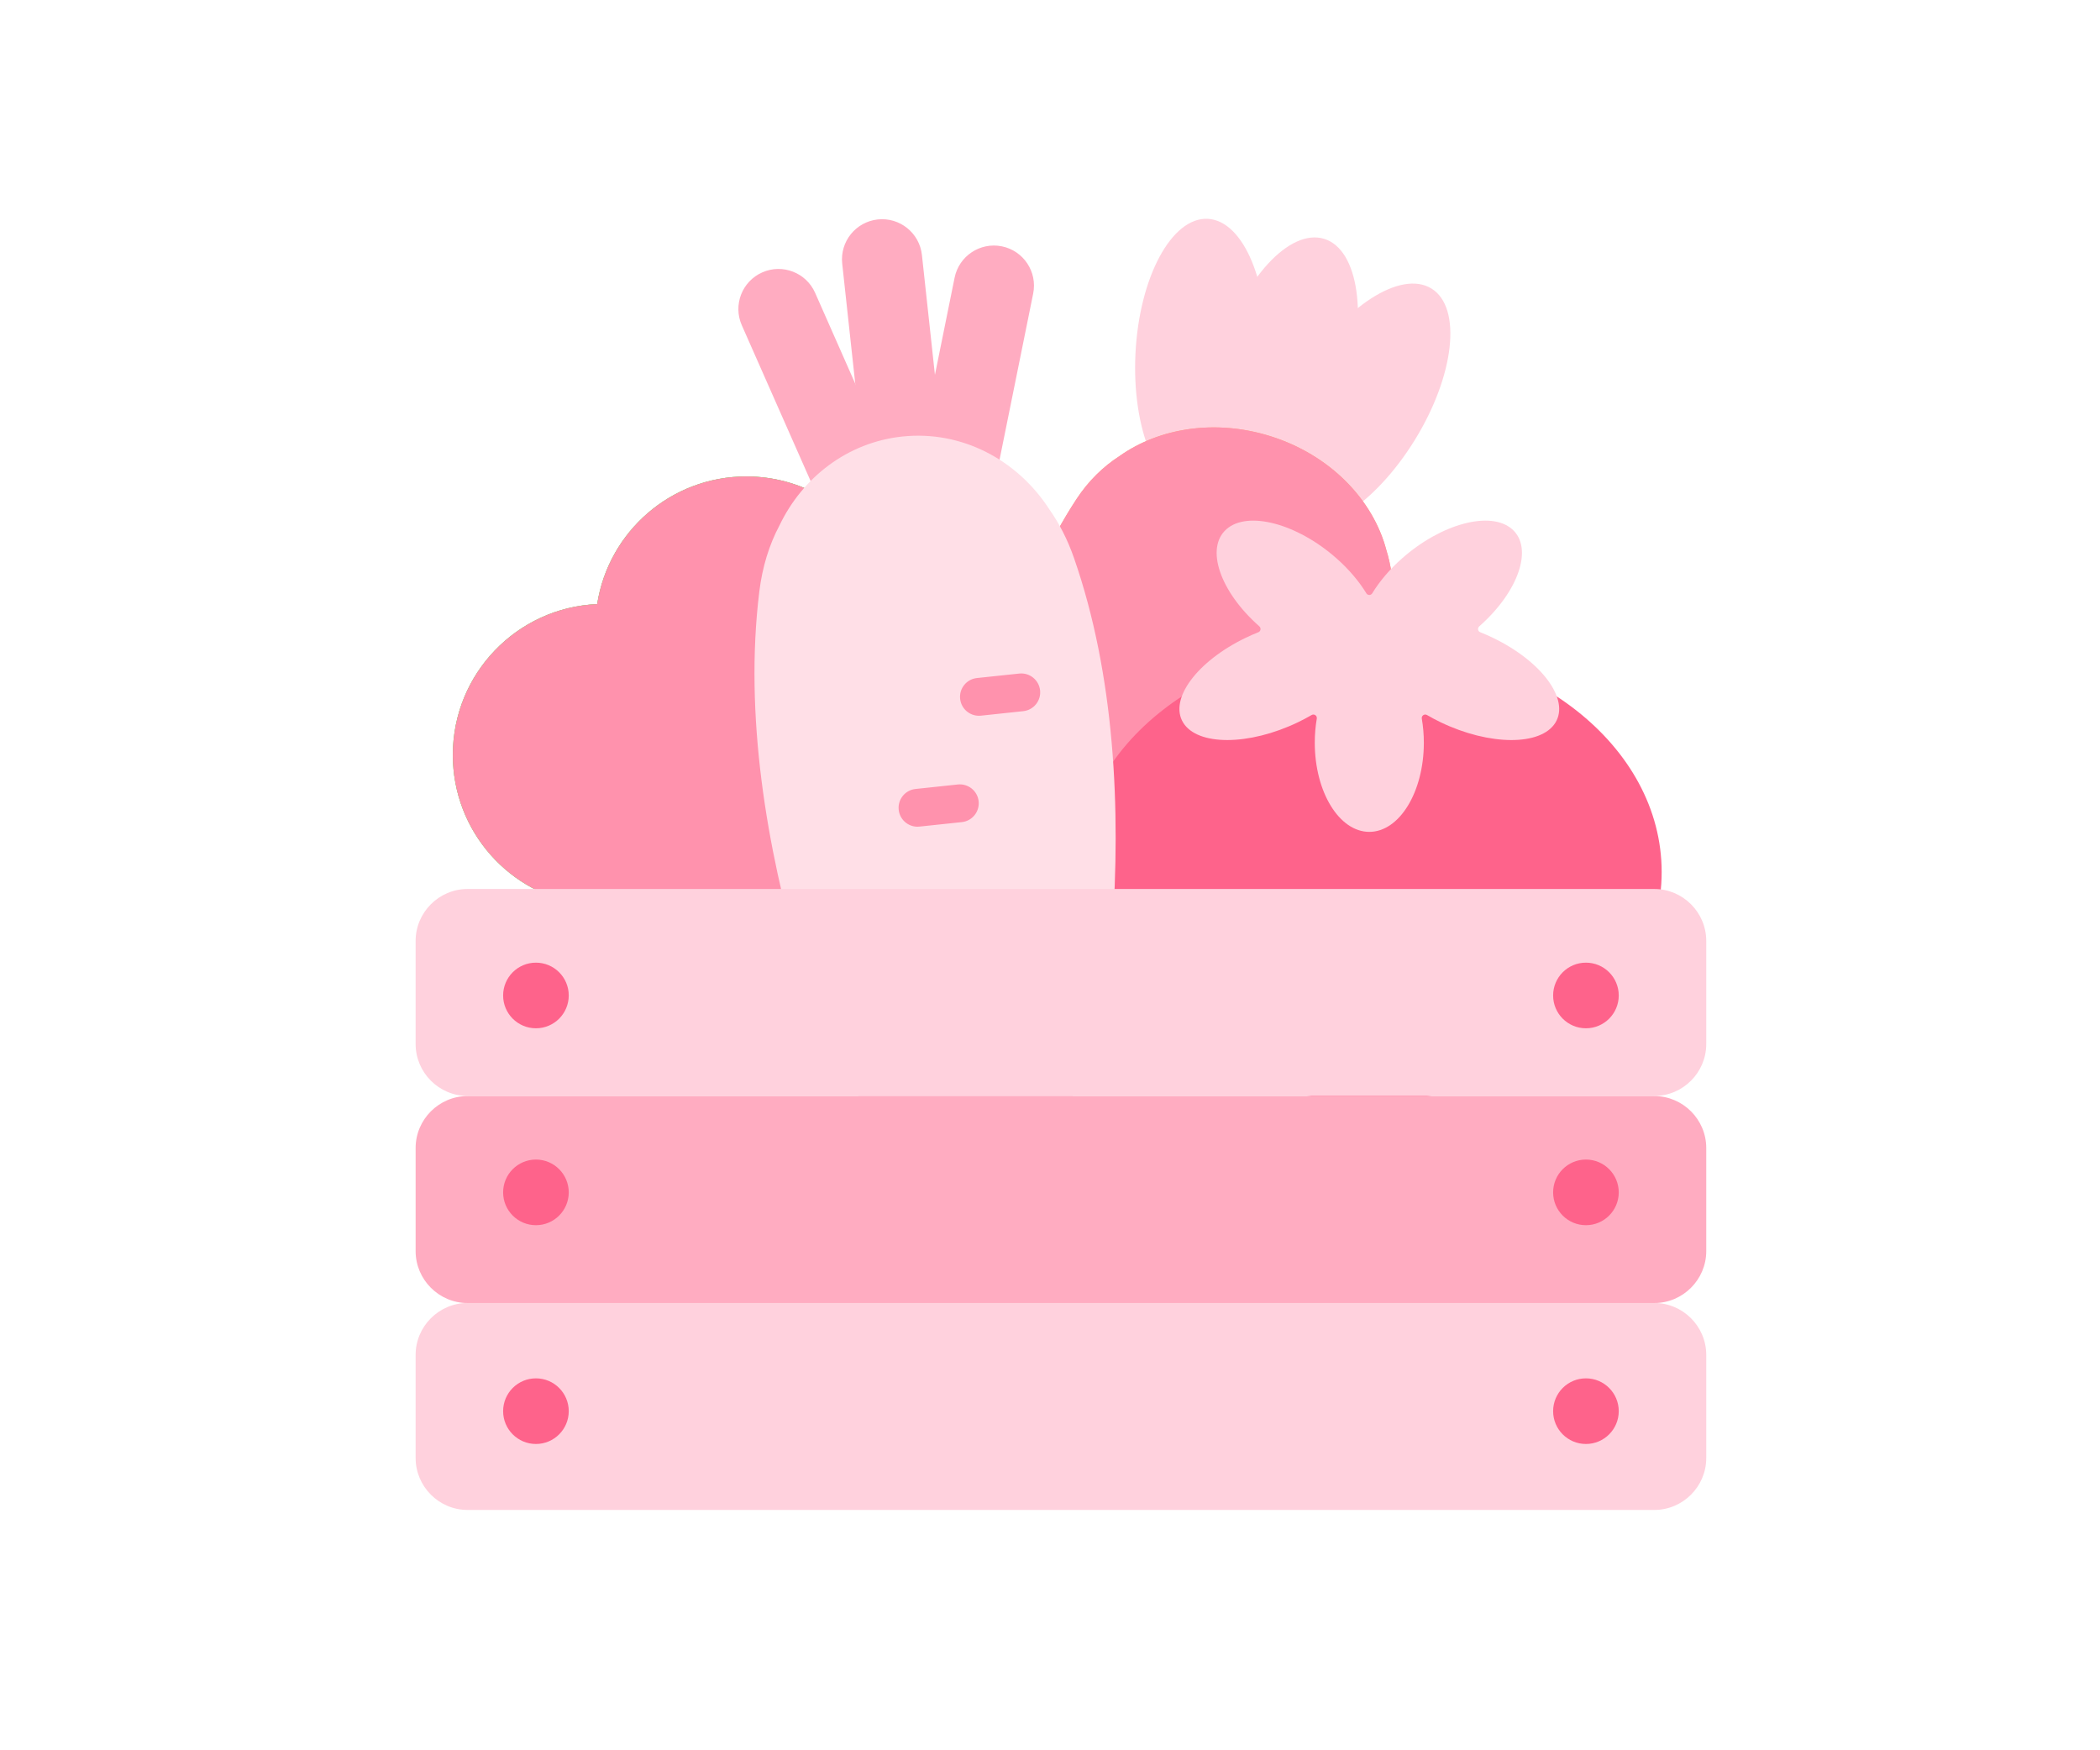<svg width="96" height="80" viewBox="0 0 96 80" fill="none" xmlns="http://www.w3.org/2000/svg">
<path d="M58.384 35.58C58.384 31.818 55.375 28.76 51.632 28.68C51.009 25.509 48.215 23.117 44.861 23.117C42.975 23.117 41.267 23.873 40.021 25.099C38.81 23.108 36.62 21.777 34.12 21.777C30.671 21.777 27.813 24.307 27.3 27.612C23.629 27.77 20.701 30.796 20.701 34.506C20.701 38.009 23.31 40.901 26.691 41.347C26.63 41.716 26.597 42.095 26.597 42.481C26.597 46.292 29.687 49.382 33.499 49.382C36.236 49.382 38.6 47.789 39.716 45.48C40.899 47.581 43.151 49.001 45.734 49.001C49.45 49.001 52.479 46.065 52.629 42.386C55.895 41.84 58.384 39.001 58.384 35.58Z" fill="#8DD470"/>
<path d="M58.384 35.58C58.384 31.818 55.375 28.76 51.632 28.68C51.009 25.509 48.215 23.117 44.861 23.117C42.975 23.117 41.267 23.873 40.021 25.099C38.81 23.108 36.62 21.777 34.12 21.777C30.671 21.777 27.813 24.307 27.3 27.612C23.629 27.77 20.701 30.796 20.701 34.506C20.701 38.009 23.31 40.901 26.691 41.347C26.63 41.716 26.597 42.095 26.597 42.481C26.597 46.292 29.687 49.382 33.499 49.382C36.236 49.382 38.6 47.789 39.716 45.48C40.899 47.581 43.151 49.001 45.734 49.001C49.45 49.001 52.479 46.065 52.629 42.386C55.895 41.84 58.384 39.001 58.384 35.58Z" fill="#8DD470"/>
<path d="M58.384 35.58C58.384 31.818 55.375 28.76 51.632 28.68C51.009 25.509 48.215 23.117 44.861 23.117C42.975 23.117 41.267 23.873 40.021 25.099C38.81 23.108 36.62 21.777 34.12 21.777C30.671 21.777 27.813 24.307 27.3 27.612C23.629 27.77 20.701 30.796 20.701 34.506C20.701 38.009 23.31 40.901 26.691 41.347C26.63 41.716 26.597 42.095 26.597 42.481C26.597 46.292 29.687 49.382 33.499 49.382C36.236 49.382 38.6 47.789 39.716 45.48C40.899 47.581 43.151 49.001 45.734 49.001C49.45 49.001 52.479 46.065 52.629 42.386C55.895 41.84 58.384 39.001 58.384 35.58Z" fill="#FF92AD"/>
<path d="M64.673 20.117C62.846 23.076 60.226 24.773 58.822 23.906C57.417 23.039 57.76 19.937 59.587 16.977C61.414 14.017 64.034 12.321 65.438 13.188C66.842 14.055 66.5 17.157 64.673 20.117Z" fill="#FFD1DD"/>
<path d="M51.908 16.141C51.732 19.615 52.926 22.499 54.574 22.581C56.222 22.666 57.701 19.917 57.877 16.443C58.053 12.969 56.86 10.085 55.211 10.002C53.563 9.919 52.084 12.667 51.908 16.141Z" fill="#FFD1DD"/>
<path d="M61.518 17.819C60.485 21.14 58.369 23.435 56.793 22.944C55.217 22.454 54.778 19.364 55.812 16.043C56.845 12.722 58.961 10.427 60.537 10.918C62.113 11.408 62.553 14.498 61.518 17.819Z" fill="#FFD1DD"/>
<path d="M63.676 27.306C63.692 26.547 63.587 25.826 63.377 25.148C62.773 22.842 60.801 20.785 58.058 19.931C55.542 19.148 52.987 19.566 51.188 20.839C50.422 21.331 49.755 21.987 49.217 22.804C46.545 26.862 45.375 31.912 44.98 36.704C44.869 38.038 44.865 39.398 45.045 40.727C45.2 41.868 45.563 43.148 46.148 44.208C46.782 45.617 47.9 46.728 49.364 47.236C49.397 47.251 49.427 47.261 49.452 47.266C49.476 47.274 49.499 47.283 49.524 47.291C49.547 47.298 49.572 47.304 49.596 47.311C49.62 47.321 49.651 47.329 49.687 47.337C51.18 47.749 52.731 47.469 54.052 46.669C55.135 46.129 56.161 45.281 56.936 44.429C57.839 43.437 58.607 42.315 59.275 41.154C61.669 36.985 63.572 32.163 63.676 27.306Z" fill="#FFAA75"/>
<path d="M63.676 27.306C63.692 26.547 63.587 25.826 63.377 25.148C62.773 22.842 60.801 20.785 58.058 19.931C55.542 19.148 52.987 19.566 51.188 20.839C50.422 21.331 49.755 21.987 49.217 22.804C46.545 26.862 45.375 31.912 44.98 36.704C44.869 38.038 44.865 39.398 45.045 40.727C45.2 41.868 45.563 43.148 46.148 44.208C46.782 45.617 47.9 46.728 49.364 47.236C49.397 47.251 49.427 47.261 49.452 47.266C49.476 47.274 49.499 47.283 49.524 47.291C49.547 47.298 49.572 47.304 49.596 47.311C49.62 47.321 49.651 47.329 49.687 47.337C51.18 47.749 52.731 47.469 54.052 46.669C55.135 46.129 56.161 45.281 56.936 44.429C57.839 43.437 58.607 42.315 59.275 41.154C61.669 36.985 63.572 32.163 63.676 27.306Z" fill="#FF92AD"/>
<path d="M41.768 23.581C42.178 24.507 41.759 25.589 40.833 25.998C39.907 26.407 38.825 25.988 38.416 25.062L33.911 14.867C33.502 13.941 33.921 12.859 34.846 12.45C35.772 12.041 36.854 12.46 37.263 13.385L41.768 23.581Z" fill="#FFACC1"/>
<path d="M41.427 23.617C41.227 24.609 41.868 25.576 42.86 25.777C43.852 25.977 44.819 25.336 45.019 24.344L47.231 13.419C47.432 12.427 46.791 11.46 45.799 11.259C44.807 11.059 43.84 11.7 43.639 12.692L41.427 23.617Z" fill="#FFACC1"/>
<path d="M62.596 50.315C69.978 50.315 75.962 45.633 75.962 39.857C75.962 34.081 69.978 29.398 62.596 29.398C55.215 29.398 49.23 34.081 49.23 39.857C49.23 45.633 55.215 50.315 62.596 50.315Z" fill="#FE638B"/>
<path d="M43.348 22.736C43.457 23.742 42.73 24.646 41.724 24.756C40.718 24.865 39.814 24.138 39.705 23.132L38.501 12.05C38.392 11.044 39.119 10.14 40.125 10.03C41.131 9.921 42.035 10.648 42.145 11.654L43.348 22.736Z" fill="#FFACC1"/>
<path d="M49.097 25.505C48.806 24.668 48.425 23.927 47.969 23.279C46.516 21.028 43.973 19.662 41.243 19.953C38.741 20.22 36.687 21.818 35.634 24.013C35.166 24.894 34.85 25.908 34.711 27.042C34.02 32.67 35.035 38.713 36.618 44.127C37.059 45.635 37.603 47.123 38.294 48.495C38.888 49.674 39.719 50.911 40.655 51.808C41.772 53.065 43.192 53.78 44.669 53.682C44.704 53.682 44.734 53.681 44.758 53.675C44.782 53.673 44.806 53.673 44.83 53.67C44.854 53.667 44.878 53.663 44.902 53.659C44.926 53.66 44.956 53.656 44.99 53.648C46.455 53.431 47.691 52.432 48.519 50.968C49.243 49.894 49.794 48.509 50.126 47.232C50.511 45.744 50.728 44.175 50.841 42.608C51.246 36.981 50.961 30.86 49.097 25.505Z" fill="#FFDFE7"/>
<path d="M75.626 50.093H21.374C20.068 50.093 19 49.025 19 47.719V43.007C19 41.701 20.068 40.633 21.374 40.633H75.626C76.932 40.633 78 41.701 78 43.007V47.719C78 49.025 76.931 50.093 75.626 50.093Z" fill="#FFD1DD"/>
<path d="M75.626 59.558H21.374C20.068 59.558 19 58.49 19 57.184V52.472C19 51.166 20.068 50.098 21.374 50.098H75.626C76.932 50.098 78 51.166 78 52.472V57.184C78 58.49 76.931 59.558 75.626 59.558Z" fill="#FFACC1"/>
<path d="M75.626 69.015H21.374C20.068 69.015 19 67.947 19 66.641V61.929C19 60.623 20.068 59.555 21.374 59.555H75.626C76.932 59.555 78 60.623 78 61.929V66.641C78 67.947 76.931 69.015 75.626 69.015Z" fill="#FFD1DD"/>
<path d="M68.242 29.149C68.051 29.057 67.859 28.973 67.668 28.897C67.557 28.853 67.534 28.708 67.623 28.629C67.624 28.628 67.625 28.628 67.625 28.627C69.429 27.036 70.103 25.049 69.129 24.19C68.155 23.331 65.904 23.925 64.1 25.517C63.522 26.027 63.061 26.577 62.732 27.117C62.67 27.22 62.523 27.22 62.461 27.117C62.132 26.577 61.671 26.027 61.093 25.517C59.289 23.925 57.038 23.331 56.064 24.19C55.091 25.049 55.764 27.036 57.568 28.627C57.569 28.628 57.569 28.628 57.57 28.629C57.659 28.708 57.636 28.853 57.526 28.897C57.334 28.973 57.142 29.057 56.951 29.149C54.712 30.227 53.43 31.965 54.089 33.031C54.748 34.097 57.098 34.089 59.338 33.011C59.554 32.907 59.761 32.797 59.959 32.682C60.077 32.613 60.219 32.712 60.196 32.847C60.136 33.197 60.104 33.566 60.104 33.947C60.104 36.197 61.22 38.022 62.597 38.022C63.973 38.022 65.09 36.197 65.09 33.947C65.09 33.566 65.057 33.197 64.997 32.847C64.974 32.712 65.116 32.613 65.235 32.682C65.432 32.797 65.639 32.907 65.855 33.011C68.095 34.089 70.445 34.098 71.104 33.031C71.763 31.965 70.482 30.227 68.242 29.149Z" fill="#FFD1DD"/>
<path d="M44.75 32.715C44.314 32.715 43.939 32.386 43.892 31.942C43.841 31.467 44.185 31.041 44.66 30.991L46.596 30.786C47.069 30.736 47.496 31.08 47.547 31.555C47.597 32.029 47.253 32.455 46.778 32.505L44.842 32.711C44.811 32.714 44.781 32.715 44.75 32.715Z" fill="#FF92AD"/>
<path d="M41.942 37.786C41.505 37.786 41.13 37.456 41.083 37.012C41.033 36.538 41.377 36.112 41.852 36.062L43.787 35.856C44.262 35.806 44.688 36.15 44.738 36.625C44.788 37.1 44.444 37.526 43.969 37.576L42.034 37.781C42.003 37.784 41.972 37.786 41.942 37.786Z" fill="#FF92AD"/>
<circle cx="24.5" cy="45.5" r="1.5" fill="#FE638B"/>
<circle cx="24.5" cy="54.5" r="1.5" fill="#FE638B"/>
<circle cx="24.5" cy="64.5" r="1.5" fill="#FE638B"/>
<circle cx="72.5" cy="45.5" r="1.5" fill="#FE638B"/>
<circle cx="72.5" cy="54.5" r="1.5" fill="#FE638B"/>
<circle cx="72.5" cy="64.5" r="1.5" fill="#FE638B"/>
</svg>
